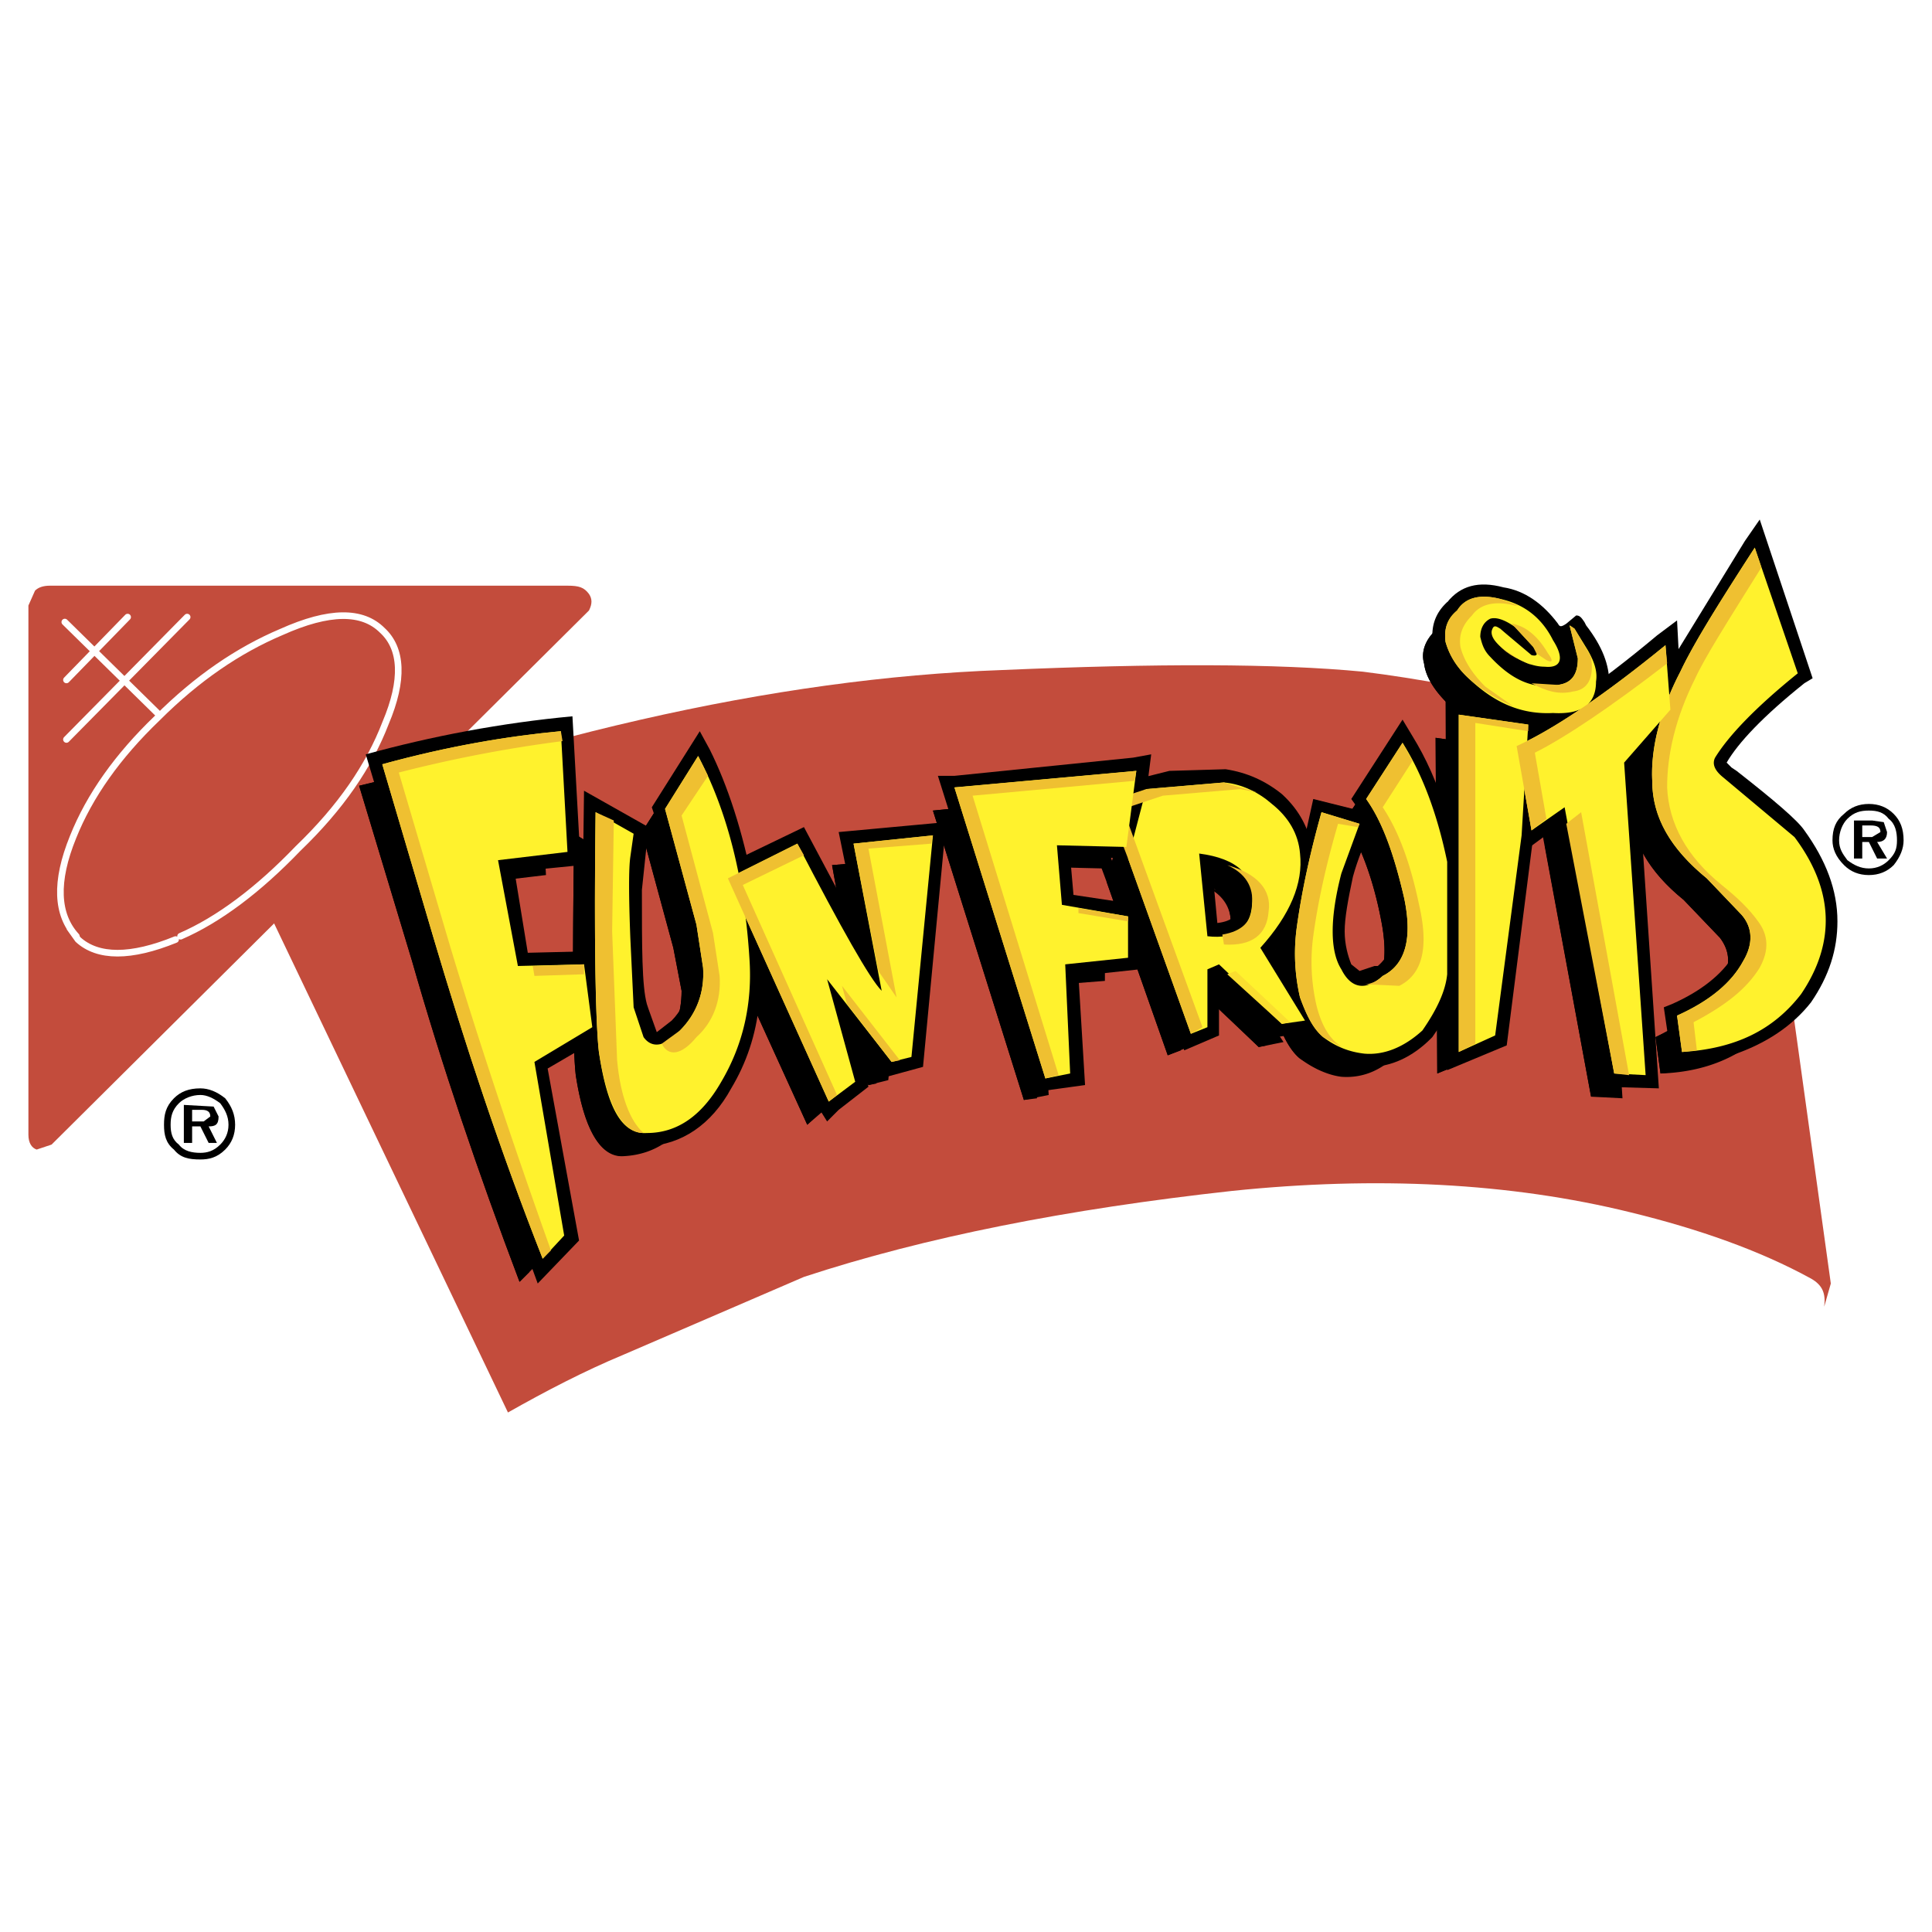 <svg xmlns="http://www.w3.org/2000/svg" width="2500" height="2500" viewBox="0 0 192.756 192.756"><path fill-rule="evenodd" clip-rule="evenodd" fill="#fff" d="M0 0h192.756v192.756H0V0z"/><path d="M155.771 70.807c-7.92-1.979-14.52-3.135-19.799-3.794-8.578-.825-20.621-.825-35.965-.165-22.767.825-48.174 6.599-76.385 17.488l27.057 56.587c3.794-2.145 7.588-4.123 11.548-5.773l17.983-7.754c12.043-3.959 26.231-6.764 42.729-8.58 14.354-1.484 27.717-.824 39.76 2.145 6.766 1.65 12.869 3.795 17.984 6.6 1.154.66 1.484 1.486 1.318 2.805l.66-2.309-6.764-48.669c-5.114-3.632-11.877-6.436-20.126-8.581z" fill-rule="evenodd" clip-rule="evenodd" fill="#c34c3c"/><path d="M58.763 60.908c.33-.66.33-1.155 0-1.649-.496-.66-.99-.825-2.145-.825H4.979c-.66 0-1.155.165-1.485.495l-.66 1.485v52.792c0 .826.331 1.32.825 1.486l1.485-.496 53.619-53.288z" fill-rule="evenodd" clip-rule="evenodd" fill="#c34c3c"/><path d="M15.869 71.301l-9.404-9.238m6.269-.496l-6.104 6.27m12.043-6.27L6.629 73.776m.991 19.633c-1.98-2.145-2.145-5.444-.331-9.898 1.65-4.125 4.455-8.084 8.414-11.879 3.959-3.959 8.084-6.764 12.374-8.579 4.785-2.145 8.084-2.145 10.064-.164 1.979 1.814 2.145 4.949.33 9.238-1.65 4.289-4.454 8.414-8.744 12.538-3.96 4.125-7.919 7.095-11.713 8.744m-.496.33c-4.455 1.815-7.754 1.815-9.734 0m0 0l-.824-1.154" fill="none" stroke="#fff" stroke-width=".66" stroke-linecap="round" stroke-linejoin="round" stroke-miterlimit="2.613"/><path d="M61.073 85.49l-3.794-2.31c-.166 13.198-.166 21.117.165 24.087.824 5.443 2.474 8.248 4.784 8.084 3.135-.166 5.61-1.816 7.425-5.279 2.31-3.465 3.134-7.59 2.804-12.209-.495-7.919-2.145-14.518-4.949-20.292l-3.464 5.444 3.134 11.548.825 4.29c0 2.475-.825 4.453-2.31 6.104-1.649 1.65-2.805 1.98-3.629.66l-.99-2.971-.495-6.928c-.165-4.124-.165-6.929.165-7.919l.329-2.309zM169.793 79.881c-.988-.66-1.154-1.32-.824-2.145 1.154-2.145 3.959-4.95 8.25-8.249l-4.291-12.538c-3.793 5.444-6.27 9.568-7.588 12.208-1.98 3.96-2.805 7.589-2.805 11.054.164 3.629 1.979 6.764 5.443 9.568l3.631 3.795c.988 1.319 1.154 2.804 0 4.62-1.156 1.979-3.301 3.795-6.436 5.279l.496 3.629c5.113-.164 9.074-2.145 11.713-5.609 3.629-5.279 3.465-10.558-.494-15.672l-7.095-5.94zM150.162 74.601l-6.93-.99.164 33.491 3.465-1.485 2.641-20.127.66-10.889zM145.541 65.692c0-.825.33-1.319.826-1.649.66-.33 1.484 0 2.475.66l1.98 1.979c.494.825.328 1.155-.166.825l-3.301-2.64c-.328-.165-.658-.165-.824.166 0 .825.496 1.484 1.814 2.474a9.176 9.176 0 0 0 3.465 1.32c1.816 0 1.98-.825.99-2.805-1.32-2.145-3.135-3.464-5.279-4.124-1.98-.331-3.465 0-4.455 1.154-.824.825-1.318 1.98-.988 3.135.164 1.32.988 2.64 2.309 3.96 2.475 2.31 5.279 3.299 8.25 3.135 2.805.329 4.289-.66 4.453-2.97 0-.99-.33-2.145-.988-3.3l-1.32-1.979-.33-.33.66 3.3c0 1.484-.66 2.474-1.98 2.639-2.309.33-4.619-.66-6.764-2.97a2.726 2.726 0 0 1-.827-1.98zM142.242 88.129c-.99-4.784-2.475-8.744-4.455-11.714l-3.629 5.445c1.484 2.31 2.805 5.609 3.629 9.899.826 4.124.166 6.764-1.979 7.918-1.816 1.32-3.135 1.154-4.289-.66-1.156-1.98-1.156-5.114.164-9.733l1.814-4.95-3.795-.99c-1.318 3.959-2.145 7.919-2.475 11.384-.33 2.474-.33 4.783.166 6.927.66 1.98 1.484 3.301 2.309 3.961 1.32.99 2.805 1.65 4.125 1.814 2.145.164 4.125-.66 5.775-2.475 1.648-1.98 2.475-3.959 2.475-5.609l.165-11.217z" fill-rule="evenodd" clip-rule="evenodd"/><path d="M119.805 80.21l-7.588.825-1.816 6.929 6.105 17.323 1.648-.66v-5.773l1.156-.33 6.27 5.939 2.475-.496-4.619-7.094c2.969-3.299 4.289-6.434 3.959-9.404-.166-1.979-1.154-3.629-2.641-5.114-1.484-.989-3.135-1.814-4.949-2.145zm2.97 12.209c-.33 2.474-1.65 3.464-4.621 3.299l-.824-8.249c3.961.495 5.609 2.145 5.445 4.95zM65.857 83.675l2.64-3.96-.99-2.145-3.464 5.444 3.134 11.548.825 4.29c0 2.475-.825 4.453-2.31 6.104l-1.979 1.32c.825 1.318 1.979 1.154 3.629-.496 1.485-1.648 2.31-3.629 2.31-6.104l-.825-4.454-2.97-11.547zM58.928 84.17l-1.65-.99c-.166 13.198-.166 21.117.165 24.087.824 5.279 2.309 7.918 4.619 8.084-1.485-1.32-2.31-3.795-2.805-7.424l-.33-12.869V84.17h.001zM162.535 80.21c.164 3.629 1.979 6.764 5.443 9.568l3.631 3.795c.988 1.319 1.154 2.804 0 4.62-1.156 1.979-3.301 3.795-6.436 5.279l.496 3.629 1.484-.164-.496-2.805c3.301-1.486 5.445-3.301 6.602-5.279.988-1.816.988-3.465-.166-4.785-.66-1.155-1.98-2.31-3.465-3.63-3.629-2.805-5.443-6.104-5.443-9.568-.166-3.465.824-7.094 2.639-11.054 1.154-2.145 3.299-5.774 6.764-10.889l-.66-1.979c-3.793 5.444-6.27 9.568-7.588 12.208-1.981 3.961-2.805 7.59-2.805 11.054zM150.162 74.601l-6.93-.99.164 33.491 1.651-.661-.164-32.005 5.279.66v-.495zM154.451 64.703l.66 3.3c0 1.484-.66 2.474-1.98 2.639l-2.641-.165c1.486.66 2.971.99 4.125.825 1.65-.33 2.145-1.484 1.98-3.464l-1.814-2.804-.33-.331z" fill-rule="evenodd" clip-rule="evenodd"/><path d="M148.512 64.537l2.311 2.145.164.825 1.154.66c.496.165.496 0 .166-.825-1.321-1.815-2.475-2.805-3.795-2.805z" fill-rule="evenodd" clip-rule="evenodd"/><path d="M147.521 61.898c-1.98-.331-3.465 0-4.455 1.154-.824.825-1.318 1.98-.988 3.135.164 1.32.988 2.64 2.309 3.96a11.91 11.91 0 0 0 4.455 2.475l-2.805-1.815c-1.484-1.32-2.311-2.64-2.475-3.959-.166-1.32.164-2.31.99-3.134.988-1.32 2.475-1.65 4.453-1.155l.33.165-1.814-.826zM135.809 82.85l2.969-4.619-.99-1.815-3.629 5.445c1.484 2.31 2.805 5.609 3.629 9.899.826 4.124.166 6.764-1.979 7.918-.66.494-1.154.66-1.816.824h3.467c2.145-1.154 2.803-3.793 1.979-7.917-.826-4.126-2.146-7.425-3.63-9.735zM131.189 84.335l2.145.495.164-.495-3.795-.99c-1.318 3.959-2.145 7.919-2.475 11.384-.33 2.474-.33 4.783.166 6.927.66 1.98 1.484 3.301 2.309 3.961l1.98 1.154-.33-.164c-.99-.826-1.65-2.145-2.145-3.961-.66-2.145-.66-4.453-.33-7.093.331-3.464 1.155-7.259 2.311-11.218zM120.301 99.348l5.279 5.115.824-.166-5.445-5.113-.658.164zM119.805 96.378c2.971.165 4.289-.824 4.619-3.299.166-2.145-1.154-3.794-4.123-4.619 1.814.825 2.639 2.31 2.475 3.959-.166 1.65-1.156 2.64-2.971 3.135v.824z" fill-rule="evenodd" clip-rule="evenodd"/><path fill-rule="evenodd" clip-rule="evenodd" d="M110.4 87.964l6.106 17.323 1.32-.496-7.92-21.776 3.959-1.32 7.754-.66 1.486.331-3.3-1.156-7.588.825-3.961 1.155 2.144 5.774zM164.02 66.682c-6.434 4.949-11.383 8.249-14.848 10.063l1.484 8.25 3.135-2.31 4.949 26.727 3.135.164-1.98-31.18 4.455-5.279-.33-6.435z"/><path fill-rule="evenodd" clip-rule="evenodd" d="M155.441 83.18l-1.32 1.155 4.619 25.077h1.651l-4.95-26.232zM151.977 84.005l-1.154-6.764c3.133-1.32 7.424-4.289 13.363-8.744l-.166-1.814c-6.434 4.949-11.383 8.249-14.848 10.063l1.484 8.25 1.321-.991zM110.072 86.645l.989-7.589-17.982 1.815 9.073 28.871 2.475-.496-.66-10.889 6.269-.494v-4.289l-6.599-.99-.494-6.104 6.929.165z"/><path fill-rule="evenodd" clip-rule="evenodd" d="M110.236 94.234v-.66l-4.949-.66.164.495 4.785.825z"/><path fill-rule="evenodd" clip-rule="evenodd" d="M110.896 80.21l.165-1.154-17.982 1.815 9.073 28.871 1.321-.166-8.745-27.881 16.168-1.485zM90.769 85.655l-7.754.66 2.64 14.683c-.99-1.156-3.794-5.939-8.249-14.518l-7.094 3.299 10.229 22.438 2.475-2.145-2.805-10.23 6.434 8.414 1.98-.494 2.144-22.107z"/><path fill-rule="evenodd" clip-rule="evenodd" d="M90.769 85.655l-7.754.66 2.31 12.703 1.815 2.638-2.64-14.682 6.269-.659v-.66zM87.469 108.092l-5.774-7.59.495 1.98 4.455 5.774.824-.164zM77.406 86.48l-7.094 3.299 10.228 22.438.825-.826-9.569-20.952 6.105-2.97-.495-.989zM47.544 88.129l6.929-.825-.661-12.208c-5.443.495-11.383 1.649-17.982 3.3l5.28 17.487c2.97 10.394 6.599 21.117 10.724 32.005l2.31-2.309-2.97-17.324 5.774-3.629-.825-6.27-6.764.33-1.815-10.557z"/><path fill-rule="evenodd" clip-rule="evenodd" d="M51.009 99.512l5.114-.164v-.991l-5.279.166.165.989z"/><path d="M53.813 76.251v-1.155c-5.443.495-11.383 1.649-17.982 3.3l5.28 17.487c2.97 10.394 6.599 21.117 10.724 32.005l.99-.99c-4.125-11.383-7.589-21.611-10.064-30.189L37.48 79.385c5.775-1.485 11.219-2.639 16.333-3.134zM58.268 78.891l-.165 12.869.495 13.364c.825 6.268 2.804 9.402 5.939 9.238 3.464-.166 6.434-2.145 8.415-5.775 1.484-2.475 2.474-5.279 2.804-8.578.33-1.98.33-3.63.165-4.454 0-1.485-.33-3.959-.825-7.424-.99-5.114-2.475-9.733-4.29-13.363l-.99-1.814-4.785 7.589.166.495 3.134 12.209c.99 3.793.495 6.764-1.319 8.578l-1.485 1.154-.825-2.309-.165-.496c-.495-1.814-.495-5.608-.495-11.382l.66-6.27-6.434-3.631zM175.568 51.834l-1.484 2.145-7.59 12.373c-2.145 4.29-2.969 8.084-2.969 11.548.164 3.96 2.145 7.589 5.939 10.559l3.299 3.464v.165c.824.825.824 1.98.164 3.3-1.154 1.814-3.135 3.465-6.104 4.783l-.824.33.824 5.609h1.154l1.486-.164 3.299-.66c3.465-1.154 6.104-2.969 7.92-5.279 1.814-2.641 2.639-5.279 2.639-8.084 0-3.134-1.154-6.104-3.299-9.074-.66-.99-2.971-2.969-6.764-5.939l-.496-.33-.494-.495c1.154-1.979 3.629-4.62 7.754-7.919l.824-.495-5.278-15.837zM153.791 71.301l-9.568-1.484.164 36.954 5.939-2.474 2.641-20.787.824-12.209z" fill-rule="evenodd" clip-rule="evenodd"/><path d="M158.08 62.063c-.33-.496-.494-.66-.824-.66l-.99.825c-.494.33-.66.33-.824 0-1.486-1.98-3.301-3.299-5.445-3.629-2.475-.66-4.289-.165-5.609 1.484l.166-.165c-1.156.99-1.65 2.145-1.65 3.464 0 1.815.99 3.63 2.969 5.445 1.65 1.485 3.631 2.474 5.775 3.134l3.299.495c1.814 0 3.135-.33 4.125-1.32.99-.66 1.32-1.815 1.484-2.97 0-1.815-.66-3.63-2.309-5.774l-.167-.329zM140.922 73.446l-.99-1.649-5.113 7.919.824 1.155-4.619-1.155-2.805 12.704c-.33 2.474-.33 4.948.33 7.259.496 2.145 1.484 3.795 2.641 4.785 1.814 1.154 3.465 1.814 5.443 1.979 2.145 0 4.289-.99 6.105-2.805l.164-.164c1.65-2.311 2.639-4.455 2.639-6.27l.166-11.383-.166-.165-1.154-4.289c-.991-3.301-2.145-5.776-3.465-7.921zm-6.764 19.468c0-1.32.33-3.135.824-5.445.496-1.814 1.156-3.299 1.65-4.454.99 2.145 1.65 4.29 2.145 6.764l.33 2.31c0 2.145-.66 3.465-1.648 4.289h-.332l-1.484.495-.824-.66c-.331-.824-.661-1.979-.661-3.299z" fill-rule="evenodd" clip-rule="evenodd"/><path d="M111.391 85.325v.825l6.764 18.642 3.465-1.484v-5.279l5.775 5.445 4.783-.826-4.949-7.917c2.475-3.3 3.795-6.104 3.795-8.744v-.827c-.33-2.31-1.32-4.289-3.135-5.939-1.648-1.32-3.465-2.145-5.609-2.475l-5.609.165-2.639.66-.66.165-1.981 7.589zm12.373 4.619v.165c-.164 1.155-.824 1.814-2.309 1.979l-.496-5.279c1.816.66 2.805 1.65 2.805 3.135z" fill-rule="evenodd" clip-rule="evenodd"/><path d="M152.801 66.352c-1.814-.99-2.639-1.979-2.475-2.97l-.66-.66c-.33.33-.494.825-.33 1.32.66.991 1.814 1.65 3.465 2.31z" fill-rule="evenodd" clip-rule="evenodd" fill="#efc031"/><path d="M151.977 84.995l3.135-2.31 4.783 25.737 5.609.164-2.145-32.005 4.455-5.28-.494-9.403-1.98 1.484c-6.105 5.114-11.055 8.414-14.518 9.899l-.826.495 1.981 11.219zM114.855 75.261l-1.814.33-17.817 1.815h-1.65l9.899 31.51 4.783-.66-.66-10.889 6.105-.658v-6.435l-6.599-.989-.331-3.795 6.764.165 1.32-10.394zM94.398 82.025l-10.723.99 1.98 9.734L80.21 82.52l-9.239 4.454 10.724 23.592.825 1.321 1.155-1.157 2.97-2.308-1.32-5.115 3.134 4.125 3.63-.991 2.309-24.416zM57.113 71.466c-7.094.66-14.023 1.979-20.622 3.795L42.1 93.904c1.815 6.434 4.289 13.692 7.094 21.942l4.454 12.209 4.125-4.289-3.135-17.158 5.939-3.465-1.155-8.25-6.764.166-1.32-8.084 6.599-.659-.824-14.85zM189.922 83.84c0-1.155-.33-1.979-.99-2.64-.66-.66-1.484-.99-2.475-.99s-1.814.33-2.475.99c-.826.66-1.154 1.485-1.154 2.64 0 .825.328 1.65 1.154 2.475.66.659 1.484.99 2.475.99s1.814-.331 2.475-.99c.66-.825.99-1.65.99-2.475zm-1.484-2.145c.658.495.824 1.32.824 2.145s-.166 1.32-.824 1.98c-.496.495-1.156.825-1.98.825s-1.484-.33-2.145-.825c-.496-.66-.826-1.155-.826-1.98s.33-1.649.826-2.145c.66-.66 1.32-.825 2.145-.825s1.483.165 1.98.825z" fill-rule="evenodd" clip-rule="evenodd"/><path d="M187.941 82.025l-1.154-.165h-1.814v3.794h.824v-1.65h.66l.824 1.65h.99l-.99-1.65c.66 0 .99-.33.99-.99l-.33-.989zm-1.318.33c.658 0 .988.165.988.66l-.824.495h-.99v-1.155h.826zM19.993 108.586c-1.155 0-1.979.33-2.64.99-.825.826-.99 1.65-.99 2.641 0 .988.166 1.814.99 2.475.66.824 1.485.988 2.64.988.825 0 1.65-.164 2.475-.988.66-.66.99-1.486.99-2.475 0-.99-.33-1.814-.99-2.641-.825-.66-1.65-.99-2.475-.99zm-2.145 1.486c.495-.496 1.319-.826 2.145-.826.66 0 1.32.33 1.979.826.495.658.825 1.318.825 2.145 0 .824-.33 1.484-.825 1.979-.66.66-1.32.824-1.979.824-.825 0-1.65-.164-2.145-.824-.66-.494-.825-1.154-.825-1.979 0-.826.165-1.487.825-2.145z" fill-rule="evenodd" clip-rule="evenodd"/><path d="M18.343 114.031h.825v-1.65h.825l.825 1.65h.825l-.825-1.65c.66 0 .99-.164.99-.99l-.495-.988-2.97-.166v3.794zm.824-3.301h.99c.495 0 .825.166.825.66l-.66.496h-1.155v-1.156z" fill-rule="evenodd" clip-rule="evenodd"/><path d="M63.217 83.18l-3.794-2.145c-.165 13.034 0 21.117.33 23.922.825 5.609 2.31 8.248 4.785 8.084 2.97 0 5.445-1.65 7.424-5.113 2.145-3.631 3.135-7.756 2.805-12.374-.495-7.754-2.145-14.519-5.114-20.127l-3.3 5.279 3.134 11.548.66 4.289c.166 2.475-.66 4.619-2.309 6.27-1.485 1.65-2.806 1.814-3.63.66l-.99-2.971-.33-6.928c-.165-4.289-.165-6.929 0-8.084l.329-2.31zM171.938 77.571c-.824-.66-1.154-1.319-.824-1.979 1.32-2.146 3.959-4.95 8.25-8.414l-4.291-12.539c-3.629 5.609-6.104 9.569-7.424 12.374-1.979 3.794-2.969 7.589-2.805 10.888 0 3.629 1.814 6.764 5.445 9.734l3.465 3.63c1.154 1.32 1.154 2.97.164 4.619-1.154 2.144-3.299 3.958-6.598 5.445l.494 3.629c5.279-.33 9.074-2.145 11.879-5.773 3.463-5.115 3.299-10.394-.66-15.673l-7.095-5.941zM152.471 72.292l-6.93-.991v33.656l3.631-1.65 2.639-19.962.66-11.053zM147.688 63.547c0-.825.33-1.484.988-1.814.496-.166 1.32 0 2.475.825l1.816 1.979c.494.661.494.99-.166.825l-3.135-2.64c-.494-.33-.66-.33-.824.166-.166.659.494 1.484 1.814 2.31 1.154.824 2.311 1.319 3.465 1.319 1.65.165 1.98-.825.824-2.64-1.154-2.31-2.969-3.63-5.279-4.125-1.979-.495-3.465-.165-4.289 1.155-.99.825-1.32 1.815-1.154 3.135.33 1.155.988 2.475 2.475 3.794 2.475 2.31 5.113 3.464 8.248 3.3 2.805.165 4.289-.825 4.289-3.134.166-.99-.164-1.98-.824-3.135l-1.32-2.145-.494-.33.824 3.299c0 1.65-.66 2.475-1.979 2.64-2.475.496-4.619-.495-6.766-2.804-.658-.66-.824-1.319-.988-1.98zM144.387 85.985c-.99-4.785-2.475-8.744-4.455-11.878l-3.629 5.609c1.65 2.31 2.805 5.609 3.795 9.899.824 3.959.164 6.599-2.145 7.753-1.65 1.486-3.135 1.32-4.125-.658-1.154-1.816-1.154-5.115 0-9.569l1.814-4.949-3.795-1.155c-1.154 4.125-1.979 7.919-2.475 11.549a19.296 19.296 0 0 0 .33 6.927c.66 1.816 1.32 3.135 2.311 3.961 1.32.99 2.641 1.484 4.125 1.65 1.979.164 3.959-.66 5.773-2.311 1.484-2.145 2.311-3.959 2.475-5.609V85.985h.001z" fill-rule="evenodd" clip-rule="evenodd" fill="#fff22d"/><path d="M122.115 78.066l-7.754.66-1.816 6.929 6.27 17.488 1.65-.66V96.71l1.154-.496 6.27 5.939 2.311-.33-4.455-7.259c2.971-3.299 4.289-6.434 3.959-9.404-.164-1.979-1.154-3.63-2.805-4.949-1.319-1.155-2.969-1.98-4.784-2.145zm2.805 12.208c-.166 2.31-1.65 3.464-4.455 3.134l-.824-8.249c3.795.496 5.609 2.146 5.279 5.115z" fill-rule="evenodd" clip-rule="evenodd" fill="#fff22d"/><path d="M68.001 81.366l2.64-3.96-.989-1.979-3.3 5.279 3.134 11.548.66 4.289c.166 2.475-.66 4.619-2.309 6.27l-1.815 1.32c.66 1.318 1.979 1.154 3.464-.66 1.65-1.484 2.475-3.631 2.31-6.105l-.66-4.289-3.135-11.713zM61.238 81.86l-1.815-.825c-.165 13.034 0 21.117.33 23.922.825 5.279 2.31 8.084 4.455 8.084-1.32-1.154-2.309-3.629-2.64-7.26l-.495-12.867.165-11.054zM164.844 77.9c0 3.629 1.814 6.764 5.445 9.734l3.465 3.63c1.154 1.32 1.154 2.97.164 4.619-1.154 2.144-3.299 3.958-6.598 5.445l.494 3.629 1.484-.166-.33-2.803c3.135-1.65 5.279-3.301 6.6-5.445.99-1.814.824-3.299-.164-4.619-.826-1.155-1.98-2.31-3.631-3.629-3.465-2.805-5.279-6.104-5.443-9.733 0-3.3.824-6.93 2.805-10.889.988-2.145 3.299-5.774 6.598-11.054l-.66-1.979c-3.629 5.609-6.104 9.569-7.424 12.374-1.979 3.793-2.969 7.587-2.805 10.886zM152.471 72.292l-6.93-.991v33.656l1.65-.824V72.126l5.28.826v-.66zM156.596 62.393l.824 3.299c0 1.65-.66 2.475-1.979 2.64l-2.641-.165c1.484.825 2.805 1.155 4.125.825 1.484-.165 2.145-1.32 1.814-3.464l-1.65-2.805-.493-.33z" fill-rule="evenodd" clip-rule="evenodd" fill="#efc031"/><path d="M150.822 62.228l2.145 2.31.328.661.99.66c.66.33.66 0 .166-.66-1.156-1.982-2.474-2.806-3.629-2.971z" fill-rule="evenodd" clip-rule="evenodd" fill="#efc031"/><path d="M149.666 59.753c-1.979-.495-3.465-.165-4.289 1.155-.99.825-1.32 1.815-1.154 3.135.33 1.155.988 2.475 2.475 3.794 1.32 1.155 2.805 1.98 4.289 2.64l-2.805-1.98c-1.32-1.319-2.145-2.639-2.475-3.959-.166-1.155.164-2.145 1.154-3.134.826-1.155 2.311-1.485 4.289-.99h.33l-1.814-.661zM137.953 80.541l2.969-4.62-.99-1.814-3.629 5.609c1.65 2.31 2.805 5.609 3.795 9.899.824 3.959.164 6.599-2.145 7.753-.494.496-1.154.826-1.814.826l3.465.164c2.309-1.154 2.969-3.794 1.979-8.083-.825-3.96-1.979-7.26-3.63-9.734zM133.498 82.19l1.98.33.164-.33-3.795-1.155c-1.154 4.125-1.979 7.919-2.475 11.549a19.296 19.296 0 0 0 .33 6.927c.66 1.816 1.32 3.135 2.311 3.961l1.814.99-.164-.166c-.99-.66-1.816-1.979-2.311-3.959a19.263 19.263 0 0 1-.33-6.929c.498-3.629 1.322-7.259 2.476-11.218z" fill-rule="evenodd" clip-rule="evenodd" fill="#efc031"/><path fill-rule="evenodd" clip-rule="evenodd" fill="#fade2f" d="M122.445 97.203l5.444 4.949.826-.164-5.445-5.115-.825.33z"/><path d="M122.115 94.234c2.805.165 4.289-.99 4.453-3.3.33-2.145-1.154-3.794-4.123-4.619 1.814.825 2.639 2.145 2.475 3.959 0 1.649-.99 2.64-2.971 2.97l.166.99z" fill-rule="evenodd" clip-rule="evenodd" fill="#efc031"/><path fill-rule="evenodd" clip-rule="evenodd" fill="#efc031" d="M112.545 85.655l6.269 17.488 1.157-.661-7.92-21.776 3.959-1.321 7.754-.659 1.65.33-3.299-.99-7.754.66-3.961 1.319 2.145 5.61z"/><path d="M166.164 64.373c-6.27 5.114-11.219 8.414-14.848 10.063l1.484 8.414 3.301-2.31 4.949 26.561 3.135.166-2.145-31.182 4.617-5.279-.493-6.433z" fill-rule="evenodd" clip-rule="evenodd" fill="#fff22d"/><path fill-rule="evenodd" clip-rule="evenodd" fill="#efc031" d="M157.75 81.035l-1.484 1.155 4.785 24.912 1.484.166-4.785-26.233zM154.285 81.695l-1.154-6.599c2.971-1.485 7.424-4.455 13.199-8.909l-.166-1.814c-6.27 5.114-11.219 8.414-14.848 10.063l1.484 8.414 1.485-1.155z"/><path fill-rule="evenodd" clip-rule="evenodd" fill="#fff22d" d="M112.381 84.5l.99-7.589-18.147 1.65 9.073 29.035 2.474-.494-.494-10.889 6.268-.659v-4.125l-6.598-1.155-.496-5.939 6.93.165z"/><path fill-rule="evenodd" clip-rule="evenodd" fill="#efc031" d="M112.545 91.924v-.495l-4.949-.825v.495l4.949.825z"/><path fill-rule="evenodd" clip-rule="evenodd" fill="#efc031" d="M113.207 77.9l.164-.989-18.147 1.65 9.073 29.035 1.32-.328-8.58-27.883 16.17-1.485z"/><path d="M93.079 83.345l-7.919.825 2.805 14.683c-1.155-1.156-3.959-6.105-8.414-14.683l-6.929 3.464 10.064 22.272 2.64-1.979-2.805-10.23 6.434 8.25 1.98-.496 2.144-22.106z" fill-rule="evenodd" clip-rule="evenodd" fill="#fff22d"/><path fill-rule="evenodd" clip-rule="evenodd" fill="#efc031" d="M93.079 83.345l-7.919.825 2.474 12.703 1.815 2.639-2.804-14.847 6.269-.495.165-.825zM89.779 105.781l-5.774-7.424.495 1.815 4.454 5.775.825-.166zM79.55 84.17l-6.929 3.464 10.064 22.272.824-.66-9.403-20.952 6.104-2.969-.66-1.155z"/><path d="M49.689 85.82l6.93-.825-.66-12.043c-5.279.494-11.219 1.484-17.818 3.3l5.114 17.322c3.134 10.559 6.599 21.118 10.889 32.006l2.145-2.311-2.969-17.322 5.774-3.465-.825-6.27-6.599.165-1.981-10.557z" fill-rule="evenodd" clip-rule="evenodd" fill="#fff22d"/><path fill-rule="evenodd" clip-rule="evenodd" fill="#efc031" d="M53.319 97.367l4.949-.164v-.99l-5.115.165.166.989z"/><path d="M56.123 73.941l-.165-.99c-5.279.494-11.219 1.484-17.818 3.3l5.114 17.322c3.134 10.559 6.599 21.118 10.889 32.006l.825-.826c-4.124-11.549-7.424-21.611-10.063-30.355L39.79 77.076a134.428 134.428 0 0 1 16.333-3.135z" fill-rule="evenodd" clip-rule="evenodd" fill="#efc031"/></svg>